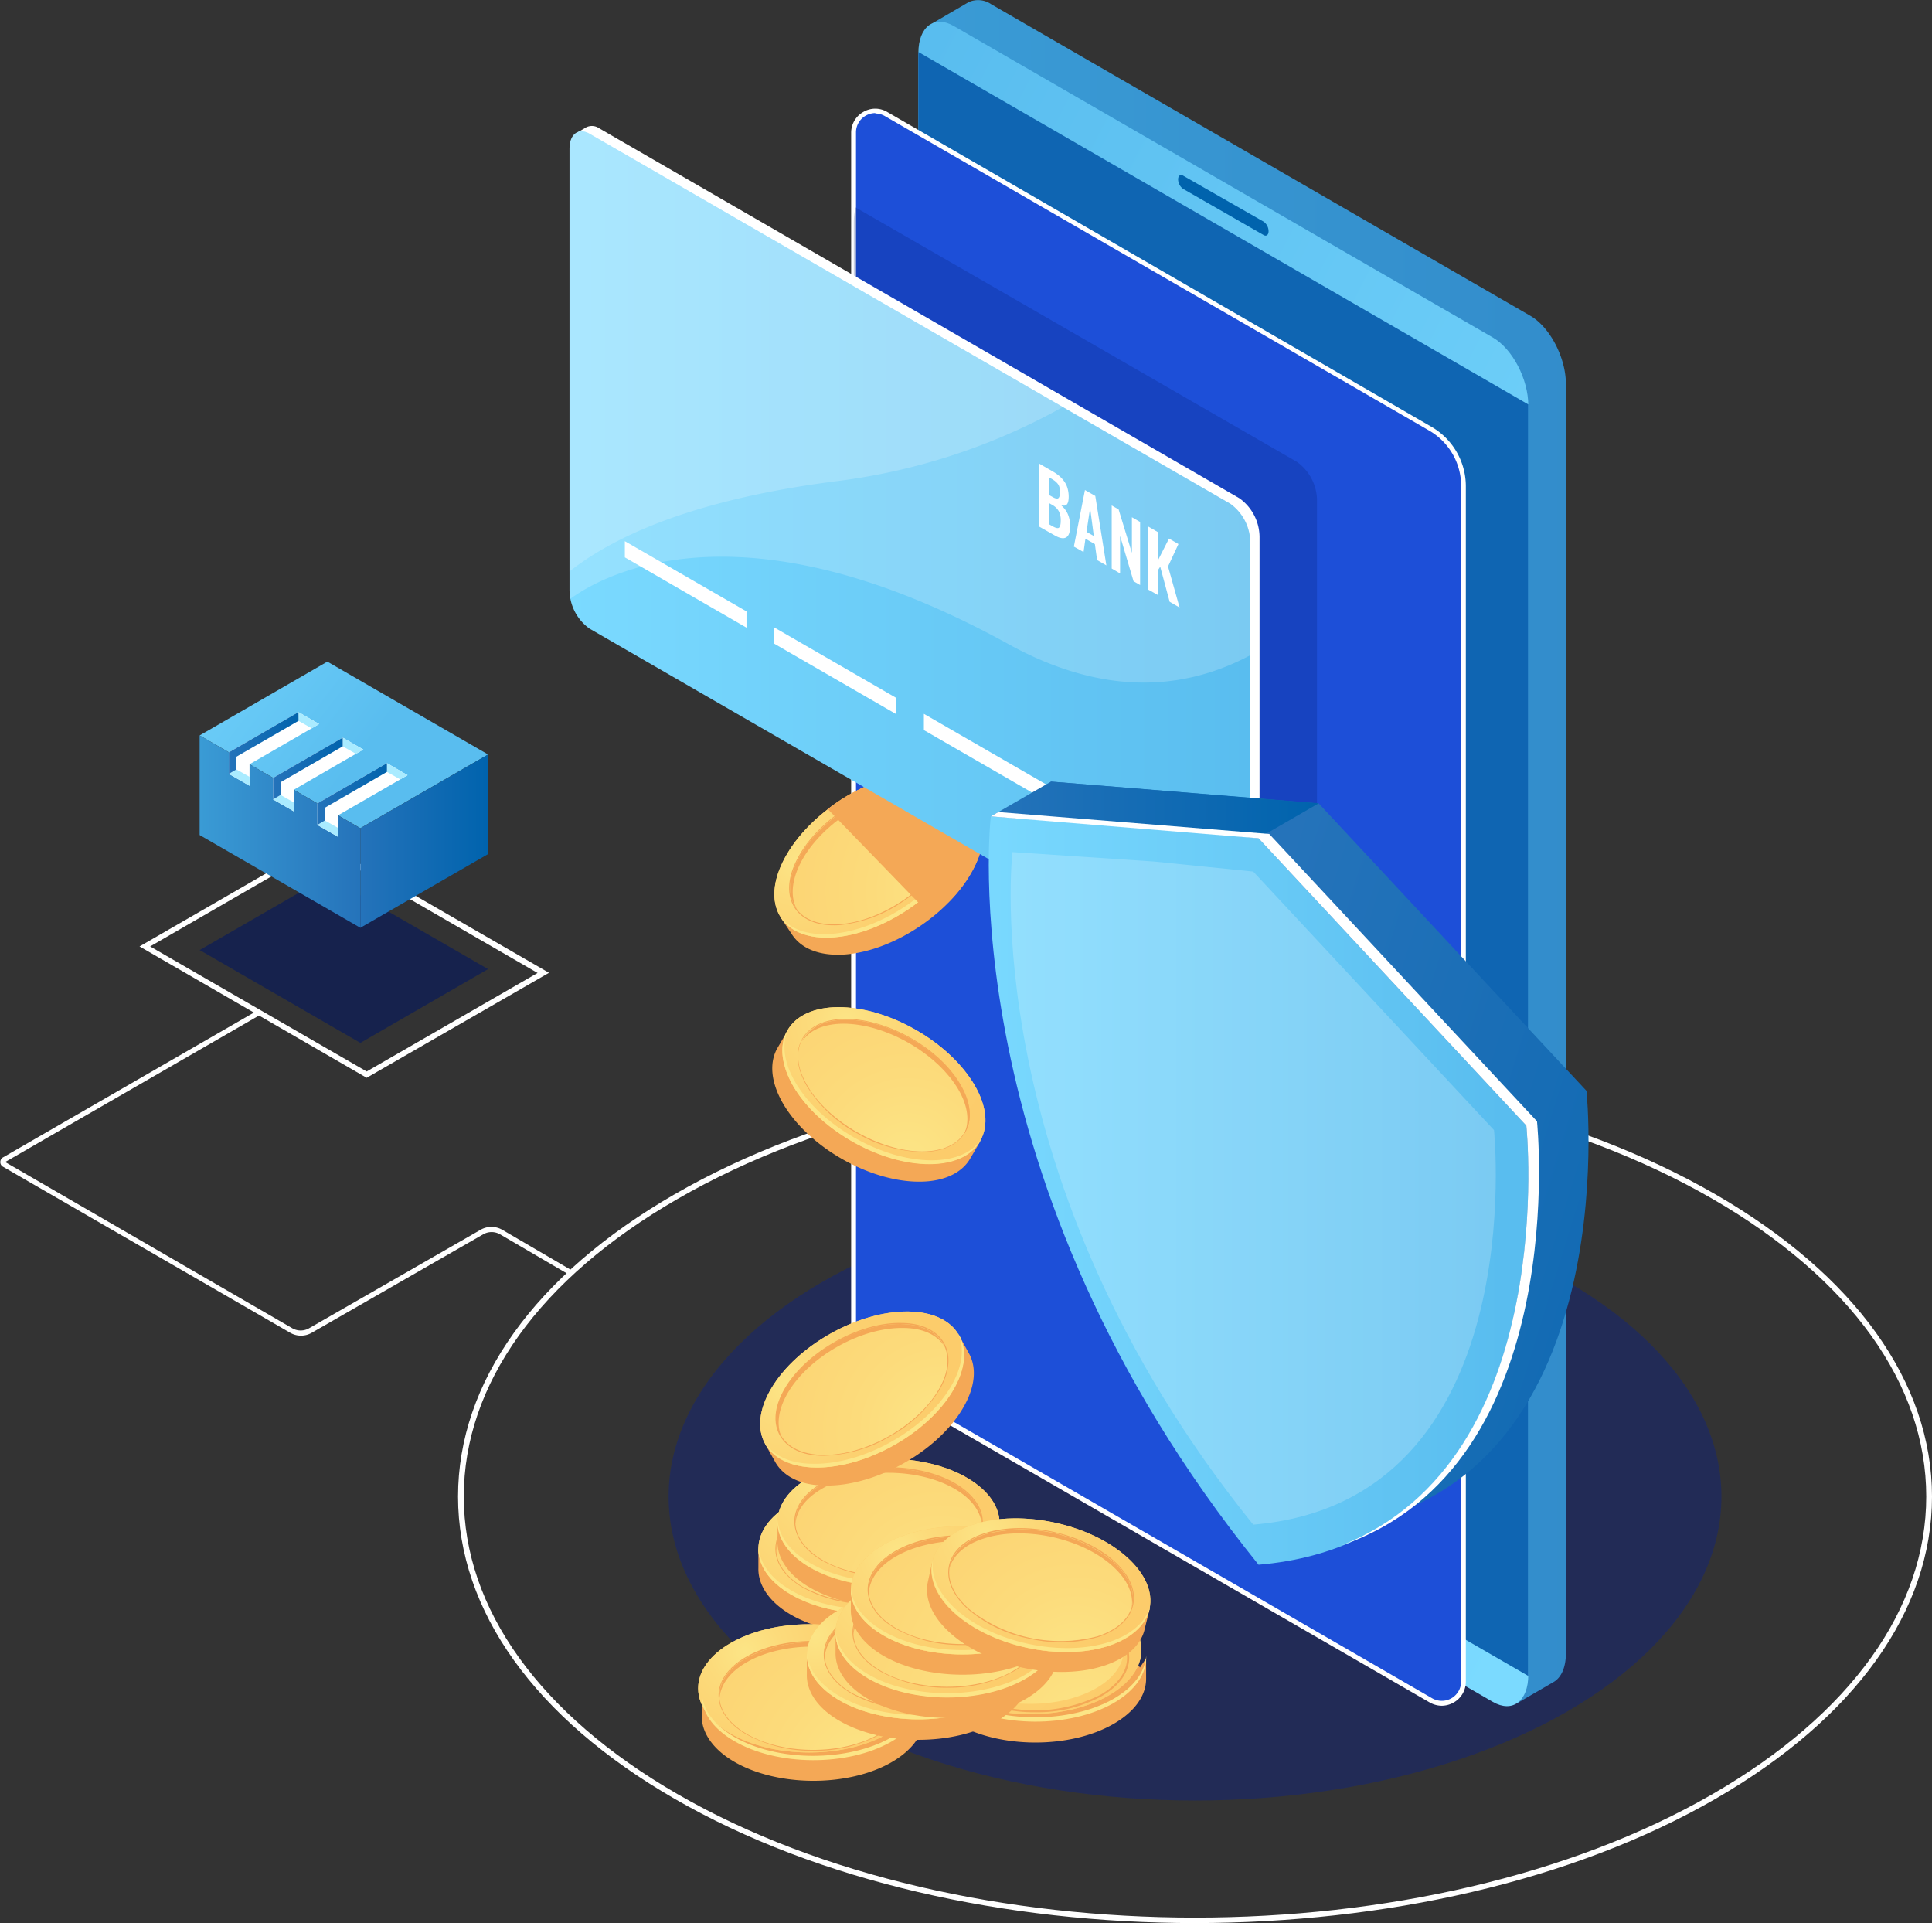 <svg xmlns="http://www.w3.org/2000/svg" xmlns:xlink="http://www.w3.org/1999/xlink" viewBox="0 0 235.36 234.24"><rect x="0" y="0" width="235.36" height="234.24" fill="#333333" stroke="none"/><defs><style>.cls-1,.cls-16{fill:#041860;}.cls-1{opacity:0.6;}.cls-2,.cls-23{fill:#fff;}.cls-3{fill:url(#_ÂÁ_Ï_ÌÌ_È_ËÂÌÚ_5);}.cls-4{fill:url(#_ÂÁ_Ï_ÌÌ_È_ËÂÌÚ_14);}.cls-5{fill:url(#_ÂÁ_Ï_ÌÌ_È_ËÂÌÚ_11);}.cls-6{fill:#a9ebff;}.cls-7{fill:url(#_ÂÁ_Ï_ÌÌ_È_ËÂÌÚ_14-2);}.cls-8{fill:url(#_ÂÁ_Ï_ÌÌ_È_ËÂÌÚ_14-3);}.cls-9{fill:url(#_ÂÁ_Ï_ÌÌ_È_ËÂÌÚ_14-4);}.cls-10{fill:#13247a;opacity:0.5;}.cls-11{fill:url(#_ÂÁ_Ï_ÌÌ_È_ËÂÌÚ_325);}.cls-12{fill:url(#_ÂÁ_Ï_ÌÌ_È_ËÂÌÚ_5-2);}.cls-13{fill:#0f65b2;}.cls-14{fill:#1d4fd8;}.cls-15{fill:#0063ad;}.cls-16,.cls-23{opacity:0.2;}.cls-17{fill:#f4a856;}.cls-18{fill:#fccc6b;}.cls-19{fill:url(#_ÂÁ_Ï_ÌÌ_È_ËÂÌÚ_74);}.cls-20{fill:url(#_ÂÁ_Ï_ÌÌ_È_ËÂÌÚ_74-2);}.cls-21{fill:#fce586;}.cls-22{fill:url(#_ÂÁ_Ï_ÌÌ_È_ËÂÌÚ_17);}.cls-24{fill:url(#_ÂÁ_Ï_ÌÌ_È_ËÂÌÚ_74-3);}.cls-25{fill:url(#_ÂÁ_Ï_ÌÌ_È_ËÂÌÚ_74-4);}.cls-26{fill:url(#_ÂÁ_Ï_ÌÌ_È_ËÂÌÚ_74-5);}.cls-27{fill:url(#_ÂÁ_Ï_ÌÌ_È_ËÂÌÚ_74-6);}.cls-28{fill:url(#_ÂÁ_Ï_ÌÌ_È_ËÂÌÚ_74-7);}.cls-29{fill:url(#_ÂÁ_Ï_ÌÌ_È_ËÂÌÚ_74-8);}.cls-30{fill:url(#_ÂÁ_Ï_ÌÌ_È_ËÂÌÚ_74-9);}.cls-31{fill:url(#_ÂÁ_Ï_ÌÌ_È_ËÂÌÚ_74-10);}.cls-32{fill:url(#_ÂÁ_Ï_ÌÌ_È_ËÂÌÚ_74-11);}.cls-33{fill:url(#_ÂÁ_Ï_ÌÌ_È_ËÂÌÚ_74-12);}.cls-34{fill:url(#_ÂÁ_Ï_ÌÌ_È_ËÂÌÚ_74-13);}.cls-35{fill:url(#_ÂÁ_Ï_ÌÌ_È_ËÂÌÚ_74-14);}.cls-36{fill:url(#_ÂÁ_Ï_ÌÌ_È_ËÂÌÚ_74-15);}.cls-37{fill:url(#_ÂÁ_Ï_ÌÌ_È_ËÂÌÚ_74-16);}.cls-38{fill:url(#_ÂÁ_Ï_ÌÌ_È_ËÂÌÚ_74-17);}.cls-39{fill:url(#_ÂÁ_Ï_ÌÌ_È_ËÂÌÚ_74-18);}.cls-40{fill:url(#_ÂÁ_Ï_ÌÌ_È_ËÂÌÚ_74-19);}.cls-41{fill:url(#_ÂÁ_Ï_ÌÌ_È_ËÂÌÚ_74-20);}.cls-42{fill:url(#_ÂÁ_Ï_ÌÌ_È_ËÂÌÚ_74-21);}.cls-43{fill:url(#_ÂÁ_Ï_ÌÌ_È_ËÂÌÚ_74-22);}.cls-44{fill:url(#_ÂÁ_Ï_ÌÌ_È_ËÂÌÚ_345);}.cls-45{fill:url(#_ÂÁ_Ï_ÌÌ_È_ËÂÌÚ_123);}.cls-46{fill:url(#_ÂÁ_Ï_ÌÌ_È_ËÂÌÚ_17-2);}</style><linearGradient id="_ÂÁ_Ï_ÌÌ_È_ËÂÌÚ_5" x1="43.79" y1="92.21" x2="15.98" y2="70.72" gradientUnits="userSpaceOnUse"><stop offset="0" stop-color="#59bdef"/><stop offset="1" stop-color="#7bdaff"/></linearGradient><linearGradient id="_ÂÁ_Ï_ÌÌ_È_ËÂÌÚ_14" x1="43.9" y1="102.46" x2="59.46" y2="102.46" gradientUnits="userSpaceOnUse"><stop offset="0" stop-color="#2573ba"/><stop offset="1" stop-color="#0063ad"/></linearGradient><linearGradient id="_ÂÁ_Ï_ÌÌ_È_ËÂÌÚ_11" x1="24.32" y1="101.3" x2="43.9" y2="101.3" gradientUnits="userSpaceOnUse"><stop offset="0" stop-color="#3a9bd5"/><stop offset="1" stop-color="#2573ba"/></linearGradient><linearGradient id="_ÂÁ_Ï_ÌÌ_È_ËÂÌÚ_14-2" x1="27.88" y1="90.5" x2="36.37" y2="90.5" xlink:href="#_ÂÁ_Ï_ÌÌ_È_ËÂÌÚ_14"/><linearGradient id="_ÂÁ_Ï_ÌÌ_È_ËÂÌÚ_14-3" x1="33.27" y1="93.61" x2="41.75" y2="93.61" xlink:href="#_ÂÁ_Ï_ÌÌ_È_ËÂÌÚ_14"/><linearGradient id="_ÂÁ_Ï_ÌÌ_È_ËÂÌÚ_14-4" x1="38.66" y1="96.72" x2="47.14" y2="96.72" xlink:href="#_ÂÁ_Ï_ÌÌ_È_ËÂÌÚ_14"/><linearGradient id="_ÂÁ_Ï_ÌÌ_È_ËÂÌÚ_325" x1="113.53" y1="103.75" x2="314.01" y2="103.75" gradientUnits="userSpaceOnUse"><stop offset="0" stop-color="#3a9bd5"/><stop offset="0.52" stop-color="#3088c8"/><stop offset="1" stop-color="#297bbf"/></linearGradient><linearGradient id="_ÂÁ_Ï_ÌÌ_È_ËÂÌÚ_5-2" x1="-19.92" y1="625.83" x2="99.34" y2="688.67" gradientTransform="matrix(0.87, 0.5, 0, 1.15, 114.39, -673.86)" xlink:href="#_ÂÁ_Ï_ÌÌ_È_ËÂÌÚ_5"/><radialGradient id="_ÂÁ_Ï_ÌÌ_È_ËÂÌÚ_74" cx="1668.45" cy="-657.94" r="19.33" gradientTransform="translate(-425.87 1820.45) rotate(-51.52)" gradientUnits="userSpaceOnUse"><stop offset="0" stop-color="#fce586"/><stop offset="0.23" stop-color="#fcdb7b"/><stop offset="0.62" stop-color="#fcd06f"/><stop offset="1" stop-color="#fccc6b"/></radialGradient><radialGradient id="_ÂÁ_Ï_ÌÌ_È_ËÂÌÚ_74-2" cx="1677.82" cy="-640.64" r="45.98" gradientTransform="translate(-1298.16 1224.96) rotate(-17.33)" xlink:href="#_ÂÁ_Ï_ÌÌ_È_ËÂÌÚ_74"/><linearGradient id="_ÂÁ_Ï_ÌÌ_È_ËÂÌÚ_17" x1="69.38" y1="68.96" x2="152.31" y2="68.96" gradientUnits="userSpaceOnUse"><stop offset="0" stop-color="#7bdaff"/><stop offset="1" stop-color="#59bdef"/></linearGradient><radialGradient id="_ÂÁ_Ï_ÌÌ_È_ËÂÌÚ_74-3" cx="676.01" cy="-765.56" r="19.33" gradientTransform="translate(-323.34 1114.53) rotate(-17.07)" xlink:href="#_ÂÁ_Ï_ÌÌ_È_ËÂÌÚ_74"/><radialGradient id="_ÂÁ_Ï_ÌÌ_È_ËÂÌÚ_74-4" cx="685.39" cy="-748.26" r="45.98" gradientTransform="translate(-323.34 1114.53) rotate(-17.07)" xlink:href="#_ÂÁ_Ï_ÌÌ_È_ËÂÌÚ_74"/><radialGradient id="_ÂÁ_Ï_ÌÌ_È_ËÂÌÚ_74-5" cx="679.21" cy="-768.04" r="19.33" gradientTransform="translate(-323.34 1114.53) rotate(-17.07)" xlink:href="#_ÂÁ_Ï_ÌÌ_È_ËÂÌÚ_74"/><radialGradient id="_ÂÁ_Ï_ÌÌ_È_ËÂÌÚ_74-6" cx="688.58" cy="-750.74" r="45.98" gradientTransform="translate(-323.34 1114.53) rotate(-17.07)" xlink:href="#_ÂÁ_Ï_ÌÌ_È_ËÂÌÚ_74"/><radialGradient id="_ÂÁ_Ï_ÌÌ_È_ËÂÌÚ_74-7" cx="691.42" cy="-747.05" r="19.33" gradientTransform="translate(-788.56 -243.44) rotate(72.67)" xlink:href="#_ÂÁ_Ï_ÌÌ_È_ËÂÌÚ_74"/><radialGradient id="_ÂÁ_Ï_ÌÌ_È_ËÂÌÚ_74-8" cx="700.79" cy="-729.75" r="45.98" gradientTransform="translate(-788.56 -243.44) rotate(72.67)" xlink:href="#_ÂÁ_Ï_ÌÌ_È_ËÂÌÚ_74"/><radialGradient id="_ÂÁ_Ï_ÌÌ_È_ËÂÌÚ_74-9" cx="664.17" cy="-750.51" r="19.33" gradientTransform="translate(-810.81 -211.7) rotate(72.67)" xlink:href="#_ÂÁ_Ï_ÌÌ_È_ËÂÌÚ_74"/><radialGradient id="_ÂÁ_Ï_ÌÌ_È_ËÂÌÚ_74-10" cx="673.54" cy="-733.21" r="45.98" gradientTransform="translate(-323.34 1114.53) rotate(-17.07)" xlink:href="#_ÂÁ_Ï_ÌÌ_È_ËÂÌÚ_74"/><radialGradient id="_ÂÁ_Ï_ÌÌ_È_ËÂÌÚ_74-11" cx="677.87" cy="-751.51" r="19.33" gradientTransform="matrix(0.3, 0.95, -0.95, 0.3, -803.04, -229.46)" xlink:href="#_ÂÁ_Ï_ÌÌ_È_ËÂÌÚ_74"/><radialGradient id="_ÂÁ_Ï_ÌÌ_È_ËÂÌÚ_74-12" cx="687.24" cy="-734.21" r="45.98" gradientTransform="translate(-323.34 1114.53) rotate(-17.07)" xlink:href="#_ÂÁ_Ï_ÌÌ_È_ËÂÌÚ_74"/><radialGradient id="_ÂÁ_Ï_ÌÌ_È_ËÂÌÚ_74-13" cx="682.01" cy="-753.07" r="19.33" gradientTransform="translate(-323.34 1114.53) rotate(-17.07)" xlink:href="#_ÂÁ_Ï_ÌÌ_È_ËÂÌÚ_74"/><radialGradient id="_ÂÁ_Ï_ÌÌ_È_ËÂÌÚ_74-14" cx="691.38" cy="-735.77" r="45.98" gradientTransform="translate(-323.34 1114.53) rotate(-17.07)" xlink:href="#_ÂÁ_Ï_ÌÌ_È_ËÂÌÚ_74"/><radialGradient id="_ÂÁ_Ï_ÌÌ_È_ËÂÌÚ_74-15" cx="685.31" cy="-757.5" r="19.33" gradientTransform="translate(-805.62 -242.68) rotate(72.67)" xlink:href="#_ÂÁ_Ï_ÌÌ_È_ËÂÌÚ_74"/><radialGradient id="_ÂÁ_Ï_ÌÌ_È_ËÂÌÚ_74-16" cx="694.68" cy="-740.2" r="45.98" gradientTransform="translate(-323.34 1114.53) rotate(-17.07)" xlink:href="#_ÂÁ_Ï_ÌÌ_È_ËÂÌÚ_74"/><radialGradient id="_ÂÁ_Ï_ÌÌ_È_ËÂÌÚ_74-17" cx="365.73" cy="-677.33" r="19.33" gradientTransform="translate(-182 895.13) rotate(-5.26)" xlink:href="#_ÂÁ_Ï_ÌÌ_È_ËÂÌÚ_74"/><radialGradient id="_ÂÁ_Ï_ÌÌ_È_ËÂÌÚ_74-18" cx="375.1" cy="-660.03" r="45.98" gradientTransform="translate(-182 895.13) rotate(-5.26)" xlink:href="#_ÂÁ_Ï_ÌÌ_È_ËÂÌÚ_74"/><radialGradient id="_ÂÁ_Ï_ÌÌ_È_ËÂÌÚ_74-19" cx="-81.81" cy="-493.19" r="19.33" gradientTransform="translate(-334.31 349.41) rotate(72.67)" xlink:href="#_ÂÁ_Ï_ÌÌ_È_ËÂÌÚ_74"/><radialGradient id="_ÂÁ_Ï_ÌÌ_È_ËÂÌÚ_74-20" cx="-72.43" cy="-475.89" r="45.98" gradientTransform="matrix(0.98, 0.22, -0.22, 0.98, 76.87, 623.74)" xlink:href="#_ÂÁ_Ï_ÌÌ_È_ËÂÌÚ_74"/><radialGradient id="_ÂÁ_Ï_ÌÌ_È_ËÂÌÚ_74-21" cx="1524.74" cy="-668.92" r="19.33" gradientTransform="translate(-465.18 1736.89) rotate(-46.62)" xlink:href="#_ÂÁ_Ï_ÌÌ_È_ËÂÌÚ_74"/><radialGradient id="_ÂÁ_Ï_ÌÌ_È_ËÂÌÚ_74-22" cx="1534.12" cy="-651.62" r="45.98" gradientTransform="translate(-465.18 1736.89) rotate(-46.62)" xlink:href="#_ÂÁ_Ï_ÌÌ_È_ËÂÌÚ_74"/><linearGradient id="_ÂÁ_Ï_ÌÌ_È_ËÂÌÚ_345" x1="-810.66" y1="266.03" x2="-716.75" y2="298.67" gradientTransform="matrix(0.87, 0.5, 0, 1.15, 853.25, 230.41)" gradientUnits="userSpaceOnUse"><stop offset="0" stop-color="#2573ba"/><stop offset="0.91" stop-color="#0364ae"/><stop offset="1" stop-color="#0063ad"/></linearGradient><linearGradient id="_ÂÁ_Ï_ÌÌ_È_ËÂÌÚ_123" x1="-995.2" y1="98.64" x2="-955.25" y2="98.64" gradientTransform="matrix(-1, 0, 0, 1, -834.55, 0)" gradientUnits="userSpaceOnUse"><stop offset="0" stop-color="#0063ad"/><stop offset="1" stop-color="#2573ba"/></linearGradient><linearGradient id="_ÂÁ_Ï_ÌÌ_È_ËÂÌÚ_17-2" x1="-846.19" y1="277.16" x2="-770.29" y2="277.16" gradientTransform="matrix(0.87, 0.5, 0, 1.15, 853.25, 230.41)" xlink:href="#_ÂÁ_Ï_ÌÌ_È_ËÂÌÚ_17"/></defs><g id="Layer_2" data-name="Layer 2"><g id="_ÎÓÈ_1" data-name="—ÎÓÈ_1"><polygon class="cls-1" points="43.9 127.03 24.32 115.72 39.88 106.74 59.46 118.04 43.9 127.03"/><path class="cls-2" d="M44.67,131.28,17,115.28l22.16-12.79,27.72,16Zm-26.38-16,26.38,15.23,20.82-12L39.11,103.26Z"/><polygon class="cls-3" points="43.9 100.88 24.32 89.58 39.88 80.59 59.46 91.9 43.9 100.88"/><polygon class="cls-4" points="59.46 104.03 59.46 91.9 43.9 100.88 43.9 113.01 59.46 104.03"/><polygon class="cls-5" points="24.32 89.58 24.32 101.71 43.9 113.01 43.9 100.88 24.32 89.58"/><polygon class="cls-2" points="36.36 86.74 27.88 91.64 27.88 94.26 30.4 95.71 30.4 93.09 38.88 88.19 36.36 86.74"/><polygon class="cls-2" points="41.75 89.85 33.27 94.75 33.27 97.37 35.78 98.82 35.78 96.2 44.26 91.3 41.75 89.85"/><polygon class="cls-2" points="47.14 92.96 38.66 97.86 38.66 100.48 41.18 101.93 41.18 99.31 49.65 94.42 47.14 92.96"/><polygon class="cls-6" points="36.36 86.74 36.36 87.8 37.98 88.72 38.88 88.19 36.36 86.74"/><polygon class="cls-6" points="28.8 93.72 27.88 94.26 30.4 95.71 30.4 94.62 28.8 93.72"/><polygon class="cls-7" points="36.36 86.74 27.88 91.64 27.88 94.26 28.8 93.72 28.8 92.17 36.37 87.8 36.36 86.74"/><polygon class="cls-6" points="41.75 89.85 41.75 90.91 43.36 91.82 44.26 91.3 41.75 89.85"/><polygon class="cls-6" points="34.18 96.83 33.27 97.37 35.78 98.82 35.78 97.73 34.18 96.83"/><polygon class="cls-8" points="41.75 89.85 33.27 94.75 33.27 97.37 34.18 96.83 34.18 95.28 41.75 90.91 41.75 89.85"/><polygon class="cls-6" points="47.14 92.96 47.14 94.02 48.75 94.93 49.65 94.42 47.14 92.96"/><polygon class="cls-6" points="39.57 99.94 38.66 100.48 41.18 101.93 41.18 100.84 39.57 99.94"/><polygon class="cls-9" points="47.14 92.96 38.66 97.86 38.66 100.48 39.57 99.94 39.57 98.39 47.14 94.02 47.14 92.96"/><path class="cls-2" d="M145.58,234.24c-23,0-45.93-5.05-63.42-15.15-17-9.81-26.36-22.88-26.36-36.8s9.36-27,26.36-36.81c35-20.19,91.86-20.19,126.83,0,17,9.82,26.37,22.89,26.37,36.81S226,209.28,209,219.1h0C191.51,229.19,168.54,234.23,145.58,234.24Zm0-103.24c-22.85,0-45.69,5-63.08,15.06-16.79,9.69-26,22.56-26,36.23s9.24,26.53,26,36.22c34.78,20.09,91.38,20.09,126.16,0h0c16.79-9.7,26-22.56,26-36.23s-9.24-26.54-26-36.23C191.27,136,168.42,131,145.58,131Z"/><ellipse class="cls-10" cx="145.58" cy="182.29" rx="64.13" ry="37.02"/><path class="cls-11" d="M186.42,38.46,120.76.52A2.82,2.82,0,0,0,118,.26l-4.45,2.6,2.91,1.76V158.45c0,3.18,1.93,6.88,4.32,8.26l64.89,37.5-.92,3.29,4.49-2.61h0c.93-.52,1.52-1.75,1.52-3.51V46.72C190.74,43.53,188.8,39.83,186.42,38.46Z"/><path class="cls-12" d="M181.86,207.3,116.2,169.36c-2.38-1.38-4.32-5.07-4.32-8.26V6.44c0-3.19,1.94-4.65,4.32-3.27l65.66,37.94c2.39,1.38,4.32,5.07,4.32,8.26V204C186.18,207.22,184.25,208.68,181.86,207.3Z"/><polygon class="cls-13" points="186.18 204.14 111.88 161.21 111.88 6.33 186.18 49.26 186.18 204.14"/><path class="cls-14" d="M174.31,207.11,108,168.8a8,8,0,0,1-4-7V16.18a2.65,2.65,0,0,1,4-2.29L174.26,52.2a8.05,8.05,0,0,1,4,7V204.82A2.64,2.64,0,0,1,174.31,207.11Z"/><path class="cls-2" d="M175.64,207.77a3,3,0,0,1-1.47-.4l-66.32-38.32a8.34,8.34,0,0,1-4.16-7.21V16.18a2.9,2.9,0,0,1,1.47-2.54,2.85,2.85,0,0,1,2.93,0L174.41,52a8.36,8.36,0,0,1,4.16,7.22V204.82a2.91,2.91,0,0,1-1.47,2.55A3,3,0,0,1,175.64,207.77Zm-69-194a2.38,2.38,0,0,0-1.18.32,2.34,2.34,0,0,0-1.18,2V161.84a7.8,7.8,0,0,0,3.88,6.71l66.31,38.31a2.36,2.36,0,0,0,3.53-2V59.17a7.79,7.79,0,0,0-3.87-6.71L107.8,14.14A2.37,2.37,0,0,0,106.63,13.82Z"/><path class="cls-15" d="M153.94,28.63,144.12,23a1.45,1.45,0,0,1-.6-1.15h0c0-.44.27-.65.6-.46L153.94,27a1.45,1.45,0,0,1,.6,1.15h0C154.54,28.62,154.27,28.82,153.94,28.63Z"/><path class="cls-16" d="M158,116.54c1.35.78,2.44-.05,2.44-1.84V60.91A5.83,5.83,0,0,0,158,56.26l-53.78-31a8.81,8.81,0,0,0-.21,1.94V85.37Z"/><path class="cls-17" d="M117.56,96.61v1.33a8.89,8.89,0,0,0-4.34-.65c-6.09.45-13.17,5.26-15.83,10.76a8.68,8.68,0,0,0-1,4.17l-1.24-.4,1.33,2h0c1.11,1.71,3.35,2.66,6.45,2.44,6.09-.45,13.17-5.26,15.83-10.76,1.33-2.74,1.3-5.14.18-6.8h0Z"/><path class="cls-18" d="M117.38,103.4c-2.66,5.5-9.75,10.31-15.83,10.76s-8.87-3.65-6.21-9.14,9.75-10.31,15.83-10.76S120,97.91,117.38,103.4Z"/><path class="cls-19" d="M117.38,103.4c-2.66,5.5-9.75,10.31-15.83,10.76s-8.87-3.65-6.21-9.14,9.75-10.31,15.83-10.76S120,97.91,117.38,103.4Z"/><path class="cls-17" d="M110.18,109.68a16.64,16.64,0,0,1-7.85,3c-2.52.18-4.46-.54-5.46-2s-1-3.55.13-5.82c2.25-4.64,8.25-8.72,13.39-9.09,2.52-.19,4.46.53,5.46,2s1,3.56-.13,5.82A16.51,16.51,0,0,1,110.18,109.68Zm-7.51-10.75a16.28,16.28,0,0,0-5.46,6c-1.06,2.19-1.11,4.18-.15,5.59s2.82,2.1,5.25,1.92c5.07-.37,11-4.39,13.2-9,1.06-2.19,1.12-4.17.15-5.59s-2.82-2.09-5.25-1.92A16.36,16.36,0,0,0,102.67,98.93Z"/><ellipse class="cls-20" cx="106.36" cy="104.21" rx="11.36" ry="6.56" transform="translate(-40.18 77.76) rotate(-34.18)"/><path class="cls-17" d="M97.41,105.34c2.23-4.61,8.19-8.66,13.3-9,2.41-.18,4.21.5,5.19,1.75-.89-1.54-2.81-2.4-5.5-2.2-5.11.37-11.06,4.42-13.29,9-1.18,2.43-1.09,4.53,0,5.92C96.33,109.44,96.36,107.52,97.41,105.34Z"/><path class="cls-21" d="M117.09,103c-2.66,5.49-9.74,10.31-15.83,10.75-2.91.22-5.07-.61-6.23-2.13,1.07,1.79,3.34,2.79,6.52,2.56,6.08-.45,13.17-5.26,15.83-10.76,1.39-2.86,1.29-5.34,0-7C118.39,98,118.36,100.35,117.09,103Z"/><path class="cls-17" d="M115.53,109.9a17.08,17.08,0,0,0,3.24-4.45c1.33-2.74,1.3-5.14.18-6.8l-1.39-2-.07-.08-.09-.13,0,0c-1.15-1.54-3.31-2.39-6.25-2.18a20.28,20.28,0,0,0-10.31,4.29l11,11.35Z"/><path class="cls-2" d="M151,60.7,73,15.63a1.55,1.55,0,0,0-1.59-.12h0l-1.16.68.53.07a3.13,3.13,0,0,0-.22,1.22V71.26A5.83,5.83,0,0,0,73,75.91L151,121a2.27,2.27,0,0,0,.43.19v.61l1.17-.68h0a2.12,2.12,0,0,0,.84-2V65.35A5.85,5.85,0,0,0,151,60.7Z"/><path class="cls-22" d="M149.88,121.64,71.82,76.57a5.83,5.83,0,0,1-2.44-4.65V18.13c0-1.79,1.09-2.61,2.44-1.84l78.06,45.07A5.85,5.85,0,0,1,152.31,66V119.8C152.31,121.59,151.22,122.41,149.88,121.64Z"/><path class="cls-2" d="M126.61,64.15V56.48l1.63.94a5.6,5.6,0,0,1,.8.55,3.89,3.89,0,0,1,.61.67,2.71,2.71,0,0,1,.4.84,3.75,3.75,0,0,1,.14,1c0,1-.33,1.29-1,1a3.12,3.12,0,0,1,.88,1.11,3.55,3.55,0,0,1,.29,1.48c0,.73-.15,1.19-.47,1.38s-.78.12-1.39-.23Zm1.21-3.84.38.21c.35.21.6.26.73.16s.2-.35.2-.77a1.86,1.86,0,0,0-.07-.56,1.08,1.08,0,0,0-.22-.44,2.12,2.12,0,0,0-.34-.33c-.13-.1-.3-.2-.51-.33l-.17-.09Zm0,3.56.44.25q.56.31.75.15c.14-.12.21-.4.21-.85a2.41,2.41,0,0,0-.23-1.14,2,2,0,0,0-.79-.77l-.38-.22Z"/><path class="cls-2" d="M130.82,66.58l1.35-6.89,1.26.72,1.35,8.46-1.13-.65-.27-1.94-1.15-.66L132,67.24Zm1.54-1.8.89.51-.45-3.41Z"/><path class="cls-2" d="M135.43,69.25V61.57l.84.48,1.62,5.29V63l1,.58v7.68l-.8-.46-1.64-5.52v4.57Z"/><path class="cls-2" d="M139.89,71.82V64.14l1.21.7v3.34l1.31-2.58,1.15.67L142.29,69l1.41,5-1.21-.7-1.15-4.27-.24.36v3.11Z"/><polygon class="cls-2" points="90.94 76.45 76.12 67.89 76.12 65.92 90.94 74.47 90.94 76.45"/><polygon class="cls-2" points="109.15 86.97 94.33 78.41 94.33 76.43 109.15 84.99 109.15 86.97"/><polygon class="cls-2" points="127.36 97.48 112.55 88.93 112.55 86.95 127.36 95.5 127.36 97.48"/><polygon class="cls-2" points="145.58 108 130.76 99.44 130.76 97.46 145.58 106.02 145.58 108"/><path class="cls-23" d="M149.88,61.36,71.82,16.29c-1.35-.77-2.44.05-2.44,1.84V71.92a5,5,0,0,0,.12,1c4.15-3,21-12.29,53.3,5.51,11.74,6.48,21.56,5.62,29.51,1.38V66A5.85,5.85,0,0,0,149.88,61.36Z"/><path class="cls-23" d="M101.74,58.63a75.91,75.91,0,0,0,27.73-9.05L71.82,16.29c-1.35-.77-2.44.05-2.44,1.84V69.6C75.14,65.07,85,60.79,101.74,58.63Z"/><path class="cls-17" d="M119.46,188.78l-.74,1.11a8.91,8.91,0,0,0-3.21-3c-5.28-3.07-13.85-3.11-19.14-.08a8.8,8.8,0,0,0-3.19,2.88l-.79-1V191h0c-.06,2,1.25,4.09,3.93,5.66,5.27,3.08,13.84,3.11,19.14.09,2.65-1.52,4-3.51,4-5.51h0Z"/><path class="cls-18" d="M115.47,194.29c-5.3,3-13.87,3-19.14-.09s-5.25-8,0-11,13.87-3,19.14.09S120.77,191.26,115.47,194.29Z"/><path class="cls-24" d="M115.47,194.29c-5.3,3-13.87,3-19.14-.09s-5.25-8,0-11,13.87-3,19.14.09S120.77,191.26,115.47,194.29Z"/><path class="cls-17" d="M106,195.39a16.53,16.53,0,0,1-8.18-2c-2.17-1.27-3.37-2.95-3.36-4.75s1.22-3.47,3.41-4.72c4.47-2.56,11.73-2.53,16.18.07,2.18,1.27,3.37,3,3.36,4.75s-1.21,3.48-3.4,4.73A16.57,16.57,0,0,1,106,195.39Zm-.12-13.11a16.24,16.24,0,0,0-7.9,1.87c-2.11,1.21-3.28,2.81-3.29,4.52s1.15,3.33,3.25,4.56a17.65,17.65,0,0,0,15.95.07c2.12-1.21,3.29-2.82,3.3-4.53s-1.15-3.32-3.25-4.55A16.4,16.4,0,0,0,105.87,182.28Z"/><path class="cls-25" d="M113.94,193.4a17.77,17.77,0,0,1-16.07-.07c-4.42-2.59-4.4-6.74,0-9.28s11.65-2.51,16.07.07S118.39,190.86,113.94,193.4Z"/><path class="cls-17" d="M97.91,184.59a17.77,17.77,0,0,1,16.07.07c2.09,1.22,3.19,2.8,3.3,4.39.13-1.77-1-3.57-3.3-4.93-4.42-2.58-11.62-2.61-16.07-.07-2.34,1.34-3.45,3.12-3.33,4.89C94.7,187.36,95.81,185.79,97.91,184.59Z"/><path class="cls-21" d="M115.48,193.78c-5.3,3-13.87,3-19.14-.09-2.53-1.47-3.83-3.37-3.93-5.29-.13,2.09,1.17,4.2,3.92,5.8,5.27,3.08,13.84,3.12,19.14.09,2.77-1.58,4.09-3.68,4-5.76C119.34,190.44,118,192.33,115.48,193.78Z"/><path class="cls-17" d="M121.79,185.47l-.75,1.1a8.73,8.73,0,0,0-3.21-3c-5.27-3.08-13.84-3.12-19.14-.09a8.89,8.89,0,0,0-3.19,2.88l-.78-1v2.36h0c-.06,2,1.25,4.09,3.94,5.65,5.27,3.08,13.84,3.12,19.14.09,2.64-1.51,4-3.51,4-5.51h0Z"/><path class="cls-18" d="M117.8,191c-5.3,3-13.87,3-19.14-.08s-5.25-8,0-11,13.86-3,19.14.08S123.1,188,117.8,191Z"/><path class="cls-26" d="M117.8,191c-5.3,3-13.87,3-19.14-.08s-5.25-8,0-11,13.86-3,19.14.08S123.1,188,117.8,191Z"/><path class="cls-17" d="M108.31,192.08a16.6,16.6,0,0,1-8.17-2c-2.18-1.27-3.37-3-3.37-4.76s1.22-3.47,3.41-4.72c4.47-2.55,11.73-2.52,16.18.07,2.18,1.28,3.38,3,3.37,4.76s-1.22,3.47-3.41,4.72A16.44,16.44,0,0,1,108.31,192.08ZM108.19,179a16.27,16.27,0,0,0-7.9,1.87C98.18,182,97,183.65,97,185.36s1.15,3.32,3.25,4.55c4.39,2.56,11.55,2.59,16,.07,2.11-1.21,3.28-2.81,3.29-4.52s-1.15-3.33-3.25-4.56A16.4,16.4,0,0,0,108.19,179Z"/><path class="cls-27" d="M116.26,190.08c-4.44,2.54-11.64,2.51-16.06-.07s-4.41-6.74,0-9.28a17.77,17.77,0,0,1,16.07.07C120.73,183.39,120.71,187.54,116.26,190.08Z"/><path class="cls-17" d="M100.23,181.28c4.45-2.55,11.65-2.51,16.07.07,2.1,1.22,3.19,2.79,3.3,4.38.13-1.77-1-3.57-3.29-4.93a17.77,17.77,0,0,0-16.07-.07c-2.35,1.34-3.46,3.13-3.34,4.9C97,184,98.13,182.48,100.23,181.28Z"/><path class="cls-21" d="M117.8,190.46c-5.3,3-13.87,3-19.14-.09-2.52-1.47-3.83-3.37-3.93-5.28-.13,2.08,1.18,4.2,3.93,5.8,5.27,3.07,13.84,3.11,19.14.08,2.76-1.57,4.08-3.68,4-5.76C121.66,187.12,120.33,189,117.8,190.46Z"/><path class="cls-17" d="M139.62,202l-.75,1.11a8.67,8.67,0,0,0-3.21-3c-5.27-3.08-13.84-3.11-19.14-.09a8.93,8.93,0,0,0-3.18,2.88l-.79-1v2.36h0c-.06,2,1.24,4.09,3.93,5.66,5.27,3.07,13.84,3.11,19.14.08,2.65-1.51,4-3.51,4-5.51h0Z"/><ellipse class="cls-18" cx="126.09" cy="201.89" rx="7.81" ry="13.53" transform="matrix(0, -1, 1, 0, -76.37, 327.07)"/><ellipse class="cls-28" cx="126.09" cy="201.89" rx="7.81" ry="13.53" transform="matrix(0, -1, 1, 0, -76.37, 327.07)"/><path class="cls-17" d="M126.15,208.56a16.64,16.64,0,0,1-8.18-2c-2.17-1.27-3.37-3-3.36-4.75s1.22-3.48,3.41-4.73c4.47-2.55,11.73-2.52,16.18.08,2.18,1.27,3.37,2.95,3.36,4.75s-1.21,3.47-3.4,4.72A16.46,16.46,0,0,1,126.15,208.56ZM126,195.44a16.35,16.35,0,0,0-7.9,1.87c-2.12,1.21-3.28,2.82-3.29,4.53s1.14,3.32,3.25,4.55a17.65,17.65,0,0,0,15.95.07c2.12-1.21,3.29-2.81,3.29-4.52s-1.14-3.33-3.25-4.56A16.36,16.36,0,0,0,126,195.44Z"/><ellipse class="cls-29" cx="126.09" cy="201.89" rx="6.56" ry="11.36" transform="matrix(0, -1, 1, 0, -76.36, 327.07)"/><path class="cls-17" d="M118.07,197.76c4.45-2.55,11.64-2.51,16.07.07,2.09,1.22,3.19,2.79,3.3,4.38.13-1.77-1-3.56-3.3-4.93-4.42-2.58-11.62-2.61-16.07-.07-2.34,1.34-3.45,3.13-3.34,4.9C114.85,200.52,116,199,118.07,197.76Z"/><path class="cls-21" d="M135.63,206.94c-5.29,3-13.86,3-19.14-.09-2.52-1.47-3.83-3.37-3.93-5.28-.12,2.08,1.18,4.2,3.93,5.8,5.27,3.08,13.84,3.11,19.14.09,2.76-1.58,4.09-3.68,4-5.77C139.49,203.6,138.17,205.49,135.63,206.94Z"/><path class="cls-17" d="M112.56,206.64l-.75,1.11a8.75,8.75,0,0,0-3.21-3c-5.27-3.07-13.84-3.11-19.14-.08a8.8,8.8,0,0,0-3.19,2.88l-.78-1v2.37h0c-.06,2,1.25,4.09,3.94,5.66,5.27,3.07,13.84,3.11,19.14.09,2.65-1.52,4-3.51,4-5.51h0Z"/><ellipse class="cls-18" cx="99.02" cy="206.58" rx="7.81" ry="13.53" transform="matrix(0, -1, 1, 0, -108, 304.67)"/><ellipse class="cls-30" cx="99.02" cy="206.58" rx="7.81" ry="13.53" transform="matrix(0, -1, 1, 0, -108, 304.67)"/><path class="cls-17" d="M99.08,213.25a16.6,16.6,0,0,1-8.17-2c-2.18-1.27-3.37-2.95-3.37-4.75s1.22-3.47,3.41-4.72c4.47-2.56,11.73-2.53,16.18.07,2.18,1.27,3.38,3,3.37,4.75s-1.22,3.48-3.41,4.73A16.54,16.54,0,0,1,99.08,213.25ZM99,200.14a16.27,16.27,0,0,0-7.9,1.87c-2.11,1.2-3.28,2.81-3.29,4.52s1.15,3.33,3.25,4.56c4.39,2.55,11.55,2.59,16,.07,2.11-1.21,3.28-2.82,3.29-4.53s-1.15-3.32-3.25-4.55A16.4,16.4,0,0,0,99,200.14Z"/><path class="cls-31" d="M107,211.26c-4.44,2.54-11.64,2.51-16.06-.08s-4.41-6.73,0-9.27a17.77,17.77,0,0,1,16.07.07C111.5,204.56,111.48,208.71,107,211.26Z"/><path class="cls-17" d="M91,202.45c4.45-2.54,11.65-2.51,16.07.07,2.1,1.22,3.19,2.8,3.3,4.38.13-1.76-1-3.56-3.29-4.92A17.77,17.77,0,0,0,91,201.91c-2.35,1.34-3.46,3.12-3.34,4.89C87.79,205.22,88.9,203.65,91,202.45Z"/><path class="cls-21" d="M108.57,211.63c-5.3,3-13.87,3-19.14-.08-2.52-1.47-3.83-3.37-3.93-5.29-.13,2.09,1.18,4.2,3.93,5.8,5.27,3.08,13.84,3.12,19.14.09,2.76-1.58,4.08-3.68,4-5.77C112.43,208.3,111.1,210.19,108.57,211.63Z"/><path class="cls-17" d="M125.36,201.67l-.75,1.1a8.65,8.65,0,0,0-3.21-3c-5.27-3.08-13.84-3.12-19.14-.09a8.93,8.93,0,0,0-3.18,2.88l-.79-1v2.37h0c-.06,2,1.24,4.09,3.93,5.65,5.27,3.08,13.84,3.12,19.14.09,2.65-1.52,4-3.51,4-5.51h0Z"/><ellipse class="cls-18" cx="111.83" cy="201.6" rx="7.81" ry="13.53" transform="translate(-90.28 312.53) rotate(-89.74)"/><ellipse class="cls-32" cx="111.83" cy="201.6" rx="7.81" ry="13.53" transform="translate(-90.28 312.53) rotate(-89.74)"/><path class="cls-17" d="M111.89,208.28a16.61,16.61,0,0,1-8.18-2c-2.17-1.27-3.37-3-3.36-4.76s1.22-3.47,3.41-4.72c4.47-2.55,11.73-2.52,16.18.07,2.18,1.27,3.37,3,3.36,4.76s-1.22,3.47-3.4,4.72A16.58,16.58,0,0,1,111.89,208.28Zm-.12-13.12a16.24,16.24,0,0,0-7.9,1.87c-2.12,1.21-3.28,2.81-3.29,4.52s1.14,3.33,3.25,4.56a17.65,17.65,0,0,0,16,.07c2.12-1.21,3.29-2.81,3.29-4.52s-1.14-3.33-3.25-4.56A16.36,16.36,0,0,0,111.77,195.16Z"/><path class="cls-33" d="M119.84,206.28a17.77,17.77,0,0,1-16.07-.07c-4.42-2.58-4.41-6.74,0-9.28a17.77,17.77,0,0,1,16.07.07C124.31,199.58,124.29,203.74,119.84,206.28Z"/><path class="cls-17" d="M103.81,197.47c4.45-2.54,11.64-2.51,16.07.08,2.09,1.22,3.19,2.79,3.3,4.38.13-1.77-1-3.57-3.3-4.93a17.77,17.77,0,0,0-16.07-.07c-2.34,1.34-3.45,3.13-3.34,4.9C100.59,200.24,101.71,198.68,103.81,197.47Z"/><path class="cls-21" d="M121.37,206.66c-5.3,3-13.86,3-19.14-.09-2.52-1.47-3.83-3.37-3.93-5.28-.12,2.08,1.18,4.19,3.93,5.8,5.27,3.07,13.84,3.11,19.14.08,2.76-1.58,4.09-3.68,4-5.76C125.23,203.32,123.91,205.21,121.37,206.66Z"/><path class="cls-17" d="M128.86,199l-.75,1.11a8.75,8.75,0,0,0-3.21-3c-5.27-3.07-13.84-3.11-19.14-.08a8.83,8.83,0,0,0-3.18,2.87l-.79-1v2.36h0c-.06,2,1.24,4.09,3.93,5.66,5.27,3.07,13.84,3.11,19.14.08,2.65-1.51,4-3.5,4-5.5h0Z"/><path class="cls-18" d="M124.87,204.47c-5.3,3-13.87,3-19.14-.09s-5.25-8,0-11,13.87-3,19.14.09S130.17,201.44,124.87,204.47Z"/><path class="cls-34" d="M124.87,204.47c-5.3,3-13.87,3-19.14-.09s-5.25-8,0-11,13.87-3,19.14.09S130.17,201.44,124.87,204.47Z"/><path class="cls-17" d="M115.39,205.57a16.64,16.64,0,0,1-8.18-2c-2.17-1.27-3.37-3-3.36-4.75s1.22-3.47,3.41-4.72c4.47-2.56,11.73-2.53,16.18.07,2.18,1.27,3.37,3,3.36,4.75s-1.21,3.47-3.4,4.72A16.46,16.46,0,0,1,115.39,205.57Zm-.12-13.11a16.24,16.24,0,0,0-7.9,1.87c-2.12,1.2-3.28,2.81-3.29,4.52s1.14,3.33,3.25,4.55c4.39,2.56,11.54,2.6,16,.07,2.12-1.2,3.29-2.81,3.29-4.52s-1.14-3.33-3.25-4.55A16.26,16.26,0,0,0,115.27,192.46Z"/><path class="cls-35" d="M123.34,203.57c-4.45,2.55-11.64,2.51-16.07-.07s-4.41-6.73,0-9.27,11.65-2.51,16.07.07S127.79,201,123.34,203.57Z"/><path class="cls-17" d="M107.31,194.77a17.77,17.77,0,0,1,16.07.07c2.09,1.22,3.19,2.8,3.3,4.38.13-1.76-1-3.56-3.3-4.92-4.42-2.58-11.62-2.62-16.07-.07-2.34,1.34-3.45,3.12-3.34,4.89C104.09,197.53,105.21,196,107.31,194.77Z"/><path class="cls-21" d="M124.87,204c-5.29,3-13.86,3-19.14-.08-2.52-1.47-3.83-3.37-3.93-5.29-.12,2.09,1.18,4.2,3.93,5.8,5.27,3.08,13.84,3.12,19.14.09,2.76-1.58,4.09-3.68,4-5.77C128.73,200.62,127.41,202.5,124.87,204Z"/><path class="cls-17" d="M130.71,193.76l-.74,1.11a8.75,8.75,0,0,0-3.21-3c-5.27-3.08-13.84-3.11-19.14-.09a8.89,8.89,0,0,0-3.19,2.88l-.78-1V196h0c-.06,2,1.25,4.09,3.93,5.66,5.28,3.07,13.85,3.11,19.15.08,2.64-1.51,4-3.51,4-5.51h0Z"/><ellipse class="cls-18" cx="117.18" cy="193.7" rx="7.81" ry="13.53" transform="translate(-77.04 310.01) rotate(-89.74)"/><ellipse class="cls-36" cx="117.18" cy="193.7" rx="7.81" ry="13.53" transform="translate(-77.04 310.01) rotate(-89.74)"/><path class="cls-17" d="M117.24,200.37a16.6,16.6,0,0,1-8.17-2c-2.18-1.27-3.37-3-3.37-4.75s1.22-3.48,3.41-4.73c4.47-2.55,11.73-2.52,16.18.08,2.18,1.27,3.38,2.95,3.37,4.75s-1.22,3.47-3.41,4.72A16.44,16.44,0,0,1,117.24,200.37Zm-.12-13.12a16.38,16.38,0,0,0-7.9,1.87c-2.11,1.21-3.28,2.82-3.29,4.53s1.15,3.32,3.25,4.55c4.39,2.56,11.55,2.59,16,.07,2.11-1.21,3.28-2.81,3.29-4.52s-1.15-3.33-3.25-4.56A16.4,16.4,0,0,0,117.12,187.25Z"/><path class="cls-37" d="M125.19,198.37c-4.44,2.54-11.64,2.51-16.06-.07s-4.41-6.74,0-9.28a17.77,17.77,0,0,1,16.07.07C129.66,191.68,129.64,195.83,125.19,198.37Z"/><path class="cls-17" d="M109.16,189.57c4.45-2.55,11.65-2.51,16.07.07,2.1,1.22,3.19,2.79,3.3,4.38.13-1.77-1-3.56-3.29-4.93a17.77,17.77,0,0,0-16.07-.07c-2.35,1.34-3.46,3.13-3.34,4.9C106,192.33,107.06,190.77,109.16,189.57Z"/><path class="cls-21" d="M126.73,198.75c-5.3,3-13.87,3-19.14-.09-2.52-1.47-3.83-3.37-3.93-5.28-.13,2.08,1.18,4.2,3.93,5.8,5.27,3.08,13.84,3.11,19.14.09,2.76-1.58,4.08-3.68,4-5.77C130.59,195.41,129.26,197.3,126.73,198.75Z"/><path class="cls-17" d="M140.07,195.91l-1,.93a8.78,8.78,0,0,0-2.53-3.58c-4.53-4.09-12.91-5.88-18.72-4a8.89,8.89,0,0,0-3.71,2.16l-.55-1.17-.5,2.31h0c-.48,2,.38,4.26,2.69,6.34,4.53,4.09,12.91,5.89,18.72,4,2.9-.94,4.61-2.62,5-4.58h0Z"/><path class="cls-18" d="M135,200.49c-5.8,1.87-14.18.08-18.71-4s-3.5-8.92,2.31-10.8,14.18-.09,18.71,4S140.84,198.61,135,200.49Z"/><path class="cls-38" d="M135,200.49c-5.8,1.87-14.18.08-18.71-4s-3.5-8.92,2.31-10.8,14.18-.09,18.71,4S140.84,198.61,135,200.49Z"/><path class="cls-17" d="M125.52,199.62a16.47,16.47,0,0,1-7.59-3.6c-1.87-1.69-2.7-3.58-2.32-5.34s1.9-3.15,4.3-3.92c4.9-1.59,12-.07,15.82,3.38,1.88,1.69,2.7,3.59,2.32,5.34s-1.9,3.15-4.3,3.93A16.49,16.49,0,0,1,125.52,199.62Zm2.57-12.86A16.37,16.37,0,0,0,120,187c-2.32.75-3.79,2.09-4.15,3.76s.44,3.49,2.25,5.12c3.77,3.41,10.77,4.9,15.6,3.34,2.32-.75,3.79-2.09,4.15-3.76s-.44-3.49-2.25-5.12A16.34,16.34,0,0,0,128.09,186.76Z"/><path class="cls-39" d="M133.72,199.3A17.8,17.8,0,0,1,118,195.94c-3.8-3.44-2.93-7.5,1.94-9.07a17.77,17.77,0,0,1,15.72,3.35C139.46,193.66,138.59,197.72,133.72,199.3Z"/><path class="cls-17" d="M119.83,187.4c4.87-1.58,11.91-.08,15.71,3.36,1.8,1.62,2.56,3.38,2.33,5,.5-1.7-.21-3.69-2.21-5.5a17.77,17.77,0,0,0-15.72-3.35c-2.57.83-4,2.35-4.27,4.1C116.12,189.45,117.52,188.14,119.83,187.4Z"/><path class="cls-21" d="M135.14,200c-5.8,1.88-14.18.09-18.71-4-2.17-2-3.06-4.08-2.77-6-.55,2,.29,4.35,2.66,6.48,4.53,4.09,12.91,5.88,18.71,4,3-1,4.76-2.77,5.08-4.83C139.6,197.5,137.92,199.08,135.14,200Z"/><path class="cls-17" d="M119.43,139l-1.19.6a8.72,8.72,0,0,0-1.33-4.18c-3.07-5.28-10.51-9.53-16.61-9.5a8.89,8.89,0,0,0-4.19.93l-.18-1.28-1.17,2h0c-1.05,1.74-.92,4.17.64,6.86,3.08,5.27,10.52,9.53,16.62,9.5,3,0,5.19-1.09,6.18-2.83h0Z"/><ellipse class="cls-18" cx="107.68" cy="132.23" rx="7.81" ry="13.53" transform="translate(-60.56 160.09) rotate(-60.25)"/><ellipse class="cls-40" cx="107.68" cy="132.23" rx="7.81" ry="13.53" transform="translate(-60.56 160.09) rotate(-60.25)"/><path class="cls-17" d="M104.45,138.07a16.56,16.56,0,0,1-6.14-5.74c-1.27-2.18-1.48-4.23-.59-5.79s2.77-2.43,5.29-2.44c5.15,0,11.45,3.58,14,8,1.27,2.17,1.48,4.23.59,5.79s-2.77,2.42-5.29,2.43A16.49,16.49,0,0,1,104.45,138.07Zm6.35-11.47a16.27,16.27,0,0,0-7.79-2.27c-2.44,0-4.24.84-5.09,2.32s-.64,3.46.58,5.57a17.67,17.67,0,0,0,13.85,7.91c2.44,0,4.25-.83,5.1-2.31s.64-3.46-.59-5.57A16.33,16.33,0,0,0,110.8,126.6Z"/><path class="cls-41" d="M112.36,140.25c-5.13,0-11.37-3.55-14-8s-.51-8,4.61-8.05,11.37,3.55,13.95,8S117.48,140.23,112.36,140.25Z"/><path class="cls-17" d="M102.74,124.69c5.12,0,11.37,3.55,14,8,1.22,2.09,1.4,4,.71,5.43,1-1.47.92-3.57-.44-5.91-2.58-4.42-8.83-8-13.95-8-2.7,0-4.55,1-5.32,2.62C98.58,125.51,100.32,124.7,102.74,124.69Z"/><path class="cls-21" d="M113.5,141.33c-6.1,0-13.54-4.22-16.61-9.5-1.47-2.52-1.68-4.82-.82-6.53-1.14,1.75-1,4.23.56,7,3.08,5.27,10.52,9.53,16.62,9.5,3.18,0,5.37-1.19,6.3-3.06C118.51,140.33,116.42,141.32,113.5,141.33Z"/><path class="cls-17" d="M116.82,162.63l-.1,1.33a8.88,8.88,0,0,0-4.27-1c-6.1-.07-13.58,4.12-16.69,9.37a8.83,8.83,0,0,0-1.36,4.07l-1.19-.51,1.16,2.06h0c.95,1.81,3.1,3,6.21,3,6.1.07,13.58-4.12,16.69-9.37,1.56-2.62,1.74-5,.76-6.75h0Z"/><path class="cls-18" d="M116.06,169.39c-3.11,5.24-10.59,9.43-16.69,9.36s-8.52-4.39-5.41-9.64,10.6-9.44,16.7-9.36S119.18,164.14,116.06,169.39Z"/><path class="cls-42" d="M116.06,169.39c-3.11,5.24-10.59,9.43-16.69,9.36s-8.52-4.39-5.41-9.64,10.6-9.44,16.7-9.36S119.18,164.14,116.06,169.39Z"/><path class="cls-17" d="M108.35,175a16.58,16.58,0,0,1-8.08,2.32c-2.52,0-4.39-.91-5.27-2.48s-.65-3.62.64-5.79c2.63-4.42,9-8,14.11-7.91,2.52,0,4.4.91,5.27,2.47s.66,3.63-.63,5.79A16.47,16.47,0,0,1,108.35,175Zm-6.57-11.35a16.28,16.28,0,0,0-5.94,5.52c-1.25,2.09-1.47,4.07-.64,5.56s2.64,2.33,5.08,2.36c5.08.06,11.32-3.44,13.91-7.81,1.25-2.09,1.47-4.06.63-5.55s-2.63-2.33-5.07-2.36A16.28,16.28,0,0,0,101.78,163.67Z"/><path class="cls-43" d="M114.29,169.36c-2.62,4.41-8.89,7.93-14,7.86s-7.16-3.68-4.54-8.09,8.89-7.92,14-7.86S116.91,165,114.29,169.36Z"/><path class="cls-17" d="M96,169.61c2.62-4.41,8.89-7.93,14-7.86,2.42,0,4.15.85,5,2.18-.76-1.6-2.6-2.62-5.3-2.66-5.12-.06-11.4,3.46-14,7.86-1.38,2.32-1.47,4.43-.49,5.91C94.57,173.6,94.77,171.69,96,169.61Z"/><path class="cls-21" d="M115.81,168.94c-3.12,5.24-10.59,9.43-16.69,9.36-2.92,0-5-1.05-6-2.66.92,1.87,3.1,3.07,6.28,3.11,6.1.07,13.58-4.12,16.69-9.36,1.63-2.74,1.75-5.22.62-7C117.52,164.13,117.3,166.43,115.81,168.94Z"/><path class="cls-2" d="M36.69,162.69a2.62,2.62,0,0,1-1.33-.35l-35-20.23a.63.63,0,0,1-.32-.55A.65.65,0,0,1,.32,141l31-17.89.31.54-31,17.89,35,20.26a2.06,2.06,0,0,0,2,0l20.9-12a2.66,2.66,0,0,1,2.67,0l8.56,5-.32.53-8.55-5a2.06,2.06,0,0,0-2,0l-20.9,12A2.62,2.62,0,0,1,36.69,162.69Z"/><path class="cls-44" d="M193.27,132.87l-32.61-35L128,95.2s-5.25,44.22,32.62,91.12C198.52,183.14,193.27,132.87,193.27,132.87Z"/><polygon class="cls-45" points="128.04 95.2 120.7 99.44 153.32 102.08 160.66 97.84 128.04 95.2"/><path class="cls-46" d="M185.94,137.11l-32.62-35-13.42-1.36-19.2-1.28s-5.25,44.22,32.62,91.12C191.18,187.38,185.94,137.11,185.94,137.11Z"/><path class="cls-2" d="M185.94,137.11l-32.62-35L120.7,99.44l.92-.53,33,2.67,32.62,35s4.38,42-23.82,51.65C190.17,177.77,185.94,137.11,185.94,137.11Z"/><path class="cls-23" d="M182,137.65l-29.33-31.49-12.06-1.22-17.27-1.15s-4.71,39.75,29.33,81.92C186.69,182.85,182,137.65,182,137.65Z"/></g></g></svg>
